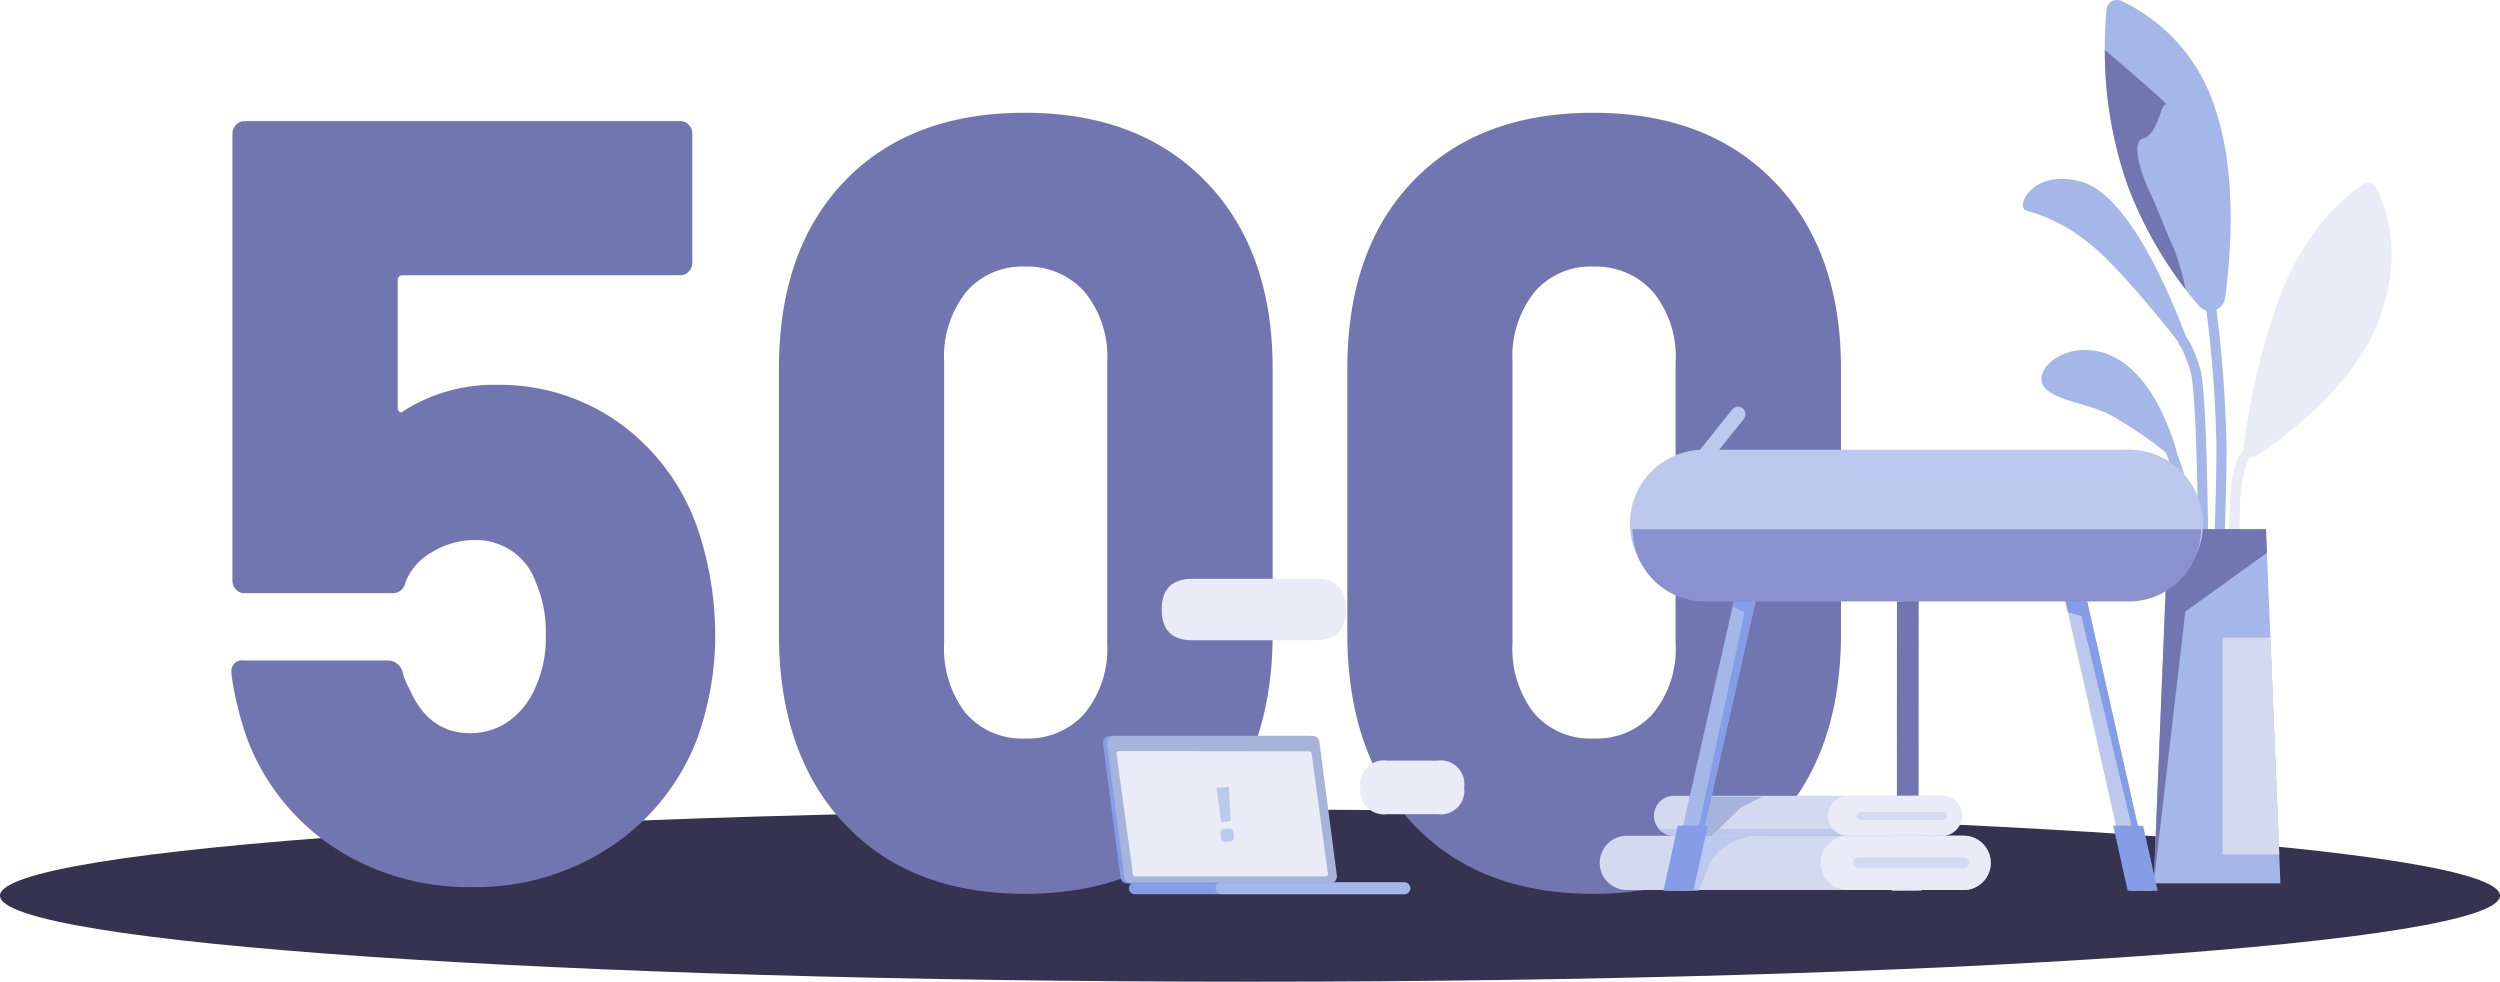 <svg xmlns="http://www.w3.org/2000/svg" width="253" height="99.35" viewBox="0 0 253 99.35"><defs><style>.a{fill:#35334f;}.b{fill:#7176b1;}.c{fill:#a5b6e8;}.d{fill:#e9ebf6;}.e{fill:#bdc8ee;}.f{fill:#d3d9ef;}.g{fill:#a6b4db;}.h{fill:#849de6;}.i{fill:#8b91cf;}</style></defs><g transform="translate(14.524 -127.695)"><path class="a" d="M0,870.121c0,4.81,56.636,8.709,126.5,8.709s126.5-3.9,126.5-8.709-56.636-8.709-126.5-8.709S0,865.311,0,870.121Z" transform="translate(-14.524 -651.785)"/><path class="b" d="M88.527,540.178a30.962,30.962,0,0,1-1.819,10.545A22.773,22.773,0,0,1,78,561.648a24.525,24.525,0,0,1-14.051,4.118,24.769,24.769,0,0,1-14.006-4.007,22.793,22.793,0,0,1-8.76-10.93,32.786,32.786,0,0,1-1.615-6.569v-.217a1.07,1.07,0,0,1,1.21-1.208H55.46a1.569,1.569,0,0,1,1.412,1.1,5.9,5.9,0,0,0,.7,1.759q1.917,4.5,6.148,4.5a6.719,6.719,0,0,0,3.829-1.153,7.88,7.88,0,0,0,2.718-3.35A12.106,12.106,0,0,0,71.38,540.2a12.61,12.61,0,0,0-1.012-5.27A6.283,6.283,0,0,0,68,531.8a6.471,6.471,0,0,0-3.778-1.151,8.287,8.287,0,0,0-4.33,1.208,6.068,6.068,0,0,0-2.718,3.073,1.3,1.3,0,0,1-1.311,1.1H40.876a1.1,1.1,0,0,1-.856-.385,1.323,1.323,0,0,1-.354-.934V489.58a1.331,1.331,0,0,1,.355-.936,1.105,1.105,0,0,1,.856-.383H85a1.11,1.11,0,0,1,.856.383,1.327,1.327,0,0,1,.354.936v12.956a1.325,1.325,0,0,1-.355.936,1.109,1.109,0,0,1-.856.383h-28.1c-.339,0-.506.182-.506.546v12.85a.464.464,0,0,0,.2.44c.137.072.268.036.405-.111a17.024,17.024,0,0,1,9.368-2.637A20.862,20.862,0,0,1,78.951,518.9,22,22,0,0,1,86.8,529.656a33.892,33.892,0,0,1,1.722,10.521Zm13.094,19.2q-6.652-7.074-6.649-19.268V513.329q0-12.082,6.649-19t18.229-6.917q11.585,0,18.335,6.973t6.751,18.944v26.782q0,12.189-6.751,19.268t-18.335,7.074q-11.579,0-18.229-7.074Zm24.305-11.2a10.365,10.365,0,0,0,2.269-7.074V512.638a10.323,10.323,0,0,0-2.269-7.076,7.727,7.727,0,0,0-6.076-2.582,7.421,7.421,0,0,0-5.939,2.582,10.5,10.5,0,0,0-2.219,7.076v28.438a10.636,10.636,0,0,0,2.168,7.075,7.459,7.459,0,0,0,5.99,2.582,7.678,7.678,0,0,0,6.1-2.573l-.02.02Z" transform="translate(-30.668 -348.304)"/><path class="b" d="M548.9,605.13q-6.643-7.074-6.649-19.268V559.079q0-12.082,6.649-19t18.229-6.917q11.585,0,18.33,6.973t6.751,18.944v26.782q0,12.189-6.751,19.268t-18.33,7.074q-11.585,0-18.229-7.074Zm24.305-11.2a10.3,10.3,0,0,0,2.269-7.074V558.388a10.323,10.323,0,0,0-2.269-7.075,7.7,7.7,0,0,0-6.076-2.582,7.425,7.425,0,0,0-5.944,2.582,10.5,10.5,0,0,0-2.219,7.075v28.438a10.636,10.636,0,0,0,2.168,7.075,7.464,7.464,0,0,0,6,2.582,7.652,7.652,0,0,0,6.1-2.573l-.02.02Z" transform="translate(-420.425 -394.054)"/><path class="c" d="M927.768,637.787l-1.012-.06c0-.121.682-12.244.729-20.815a129.689,129.689,0,0,0-1.823-19.293l1.012-.178a135,135,0,0,1,1.838,19.475C928.467,625.548,927.778,637.64,927.768,637.787Z" transform="translate(-717.7 -443.893)"/><path class="c" d="M919.453,659.664h-1.012c0-6.978-.173-20.718-.805-22.846-.72-2.4-1.277-2.891-1.287-2.895l.578-.829c.188.121.867.722,1.682,3.437S919.453,657.58,919.453,659.664Z" transform="translate(-710.479 -471.535)"/><path class="c" d="M912.519,696.794l-1.012-.086a41.2,41.2,0,0,0-.542-10.4,25.163,25.163,0,0,0-1.959-6.171l.876-.506a25.412,25.412,0,0,1,2.07,6.454A41.171,41.171,0,0,1,912.519,696.794Z" transform="translate(-704.786 -507.615)"/><path class="d" d="M938.9,717.749c0-1.04-.045-25.432.274-28.94s1.282-4.25,1.571-4.385l.435.914-.217-.455.253.435s-.754.562-1.012,3.588c-.314,3.457-.273,28.587-.268,28.839l-1.034.005Z" transform="translate(-727.965 -511.334)"/><path class="c" d="M856.545,482.451a1.071,1.071,0,0,0-1.493.869,42.491,42.491,0,0,0,2.192,17.969,41.341,41.341,0,0,0,7.185,12.061,1.521,1.521,0,0,0,2.607-.772c.6-4.371,1.256-12.689-1.012-19.284a18,18,0,0,0-9.48-10.845Zm6.539,35.518a.268.268,0,0,0,.47-.248c-1.52-4.294-5.956-15.457-10.974-16.933s-6.84,2.573-5.63,2.881a17.335,17.335,0,0,1,6.365,3.341c2.441,1.824,7.6,8.049,9.767,10.96Z" transform="translate(-656.392 -354.667)"/><path class="d" d="M959.383,565.244a.891.891,0,0,0-1.272-.313c-1.817,1.187-6.37,4.82-8.947,12.8a68.713,68.713,0,0,0-3.161,13.8.879.879,0,0,0,1.362.818c3.038-2.019,9.95-7.139,12.4-13.885s.568-11.461-.38-13.215Z" transform="translate(-733.469 -418.571)"/><path class="c" d="M860.888,640.22c-3.443-.859-6.319,1.375-5.909,3.062s4.122,2.022,6.643,3.158a40.017,40.017,0,0,1,6.274,4.27.451.451,0,0,0,.713-.475C867.82,647.5,865.552,641.387,860.888,640.22Z" transform="translate(-662.867 -476.913)"/><path class="b" d="M885.855,518.737a41.415,41.415,0,0,0,5.818,10.378,30.054,30.054,0,0,0-1.163-4.1c-.507-.934-1.708-4.188-2.31-5.406s-2.33-5.367-.831-5.786,1.8-3.6,2.3-3.437-5.034-4.547-6.178-5.517A40.815,40.815,0,0,0,885.855,518.737Z" transform="translate(-685.003 -372.116)"/><path class="c" d="M918.332,756.586h-12.82l1.463-35.837h9.894Z" transform="translate(-702.077 -539.497)"/><path class="b" d="M827.228,723.138l-.1-2.39h-9.894l-1.463,35.837,3.2-27.509Zm-35.255,34.18h-2.2l.015-29.258,2.2-.132Z" transform="translate(-612.339 -539.496)"/><path class="e" d="M790.43,860.846l-3.033.015-.015-6.58,3.033-.021Z" transform="translate(-610.487 -643.014)"/><path class="f" d="M692.78,864.317H658.7a2.744,2.744,0,0,1,0-5.488H692.78a2.743,2.743,0,1,1,0,5.487Z" transform="translate(-508.588 -646.556)"/><path class="f" d="M709.506,844.878H682.389a2.021,2.021,0,1,1,0-4.043H709.5a2.021,2.021,0,1,1,0,4.043Z" transform="translate(-527.511 -632.605)"/><path class="e" d="M682.64,855.745a2,2,0,0,0,1.52.688h27.115a2,2,0,0,0,1.518-.688H682.638Zm3.641.753-1.6,5.483h1.98c.3-.672.652-1.516.956-2.3a4.812,4.812,0,0,1,3.039-2.84l1.074-.344Z" transform="translate(-529.275 -644.165)"/><path class="g" d="M700.042,841.193l-.895,4.022h1.578l3.009-2.925,2.2-1.1Z" transform="translate(-542.076 -632.882)"/><path class="d" d="M769.917,864.317H758.189a2.744,2.744,0,1,1,0-5.488h11.728a2.743,2.743,0,1,1,0,5.487Z" transform="translate(-585.725 -646.556)"/><path class="f" d="M781.257,869.688H770.623a.548.548,0,1,1,0-1.1h10.634a.551.551,0,0,1,.552.55.546.546,0,0,1-.552.547Z" transform="translate(-597.065 -654.125)"/><path class="d" d="M770.221,844.878H760.7a2.021,2.021,0,1,1,0-4.043h9.526a2.021,2.021,0,1,1,0,4.043Z" transform="translate(-588.226 -632.605)"/><path class="f" d="M780.388,848.9h-8.426a.4.4,0,0,1,0-.8h8.426a.4.4,0,1,1,0,.8Z" transform="translate(-598.221 -638.237)"/><path class="e" d="M872.261,782.1h2.2l-6.6-29.258-2.228-.132Z" transform="translate(-671.162 -564.276)"/><path class="h" d="M873.673,778.591l-5.808-25.751-2.228-.132.279,1.233,1.352.363,5.859,24.5Z" transform="translate(-671.161 -564.276)"/><path class="h" d="M888.7,860.846l3.038.015-1.47-6.58-3.032-.021Z" transform="translate(-687.905 -643.014)"/><path class="c" d="M689.143,782.1h-2.2l6.6-29.258,2.228-.132Z" transform="translate(-532.614 -564.276)"/><path class="h" d="M696.045,779.566l6.056-26.857-2.228.132-.111.495,1.21.607-5.864,27.424Z" transform="translate(-538.943 -564.277)"/><path class="h" d="M687.645,860.846l-3.038.015,1.463-6.58,3.038-.021Z" transform="translate(-530.801 -643.014)"/><path class="e" d="M720.56,699.93H678.025a7.5,7.5,0,1,1,0-14.993H720.56a7.5,7.5,0,1,1,0,14.993Z" transform="translate(-519.875 -511.731)"/><path class="i" d="M720.919,728.06H678.07a7.32,7.32,0,0,1-7.327-7.312h57.529a7.32,7.32,0,0,1-7.353,7.312Z" transform="translate(-520.052 -539.497)"/><path class="f" d="M941.345,769.576H936.5v21.941h5.742Z" transform="translate(-726.103 -577.355)"/><path class="d" d="M458.65,743.083m3.111,0H474.2q3.111,0,3.111,3.111h0q0,3.111-3.111,3.111H461.761q-3.111,0-3.111-3.111h0Q458.65,743.083,461.761,743.083Z" transform="translate(-355.609 -556.814)"/><path class="d" d="M548.176,824.974m2.711,0h5.075a2.4,2.4,0,0,1,2.711,2.711h0a2.4,2.4,0,0,1-2.711,2.711h-5.075a2.4,2.4,0,0,1-2.711-2.711h0A2.4,2.4,0,0,1,550.887,824.974Z" transform="translate(-425.021 -620.307)"/><path class="h" d="M454.772,828.764h-20.1a.693.693,0,0,1-.694-.607l-1.771-13.527a.7.7,0,0,1,.7-.789H453a.7.7,0,0,1,.694.607l1.773,13.527a.7.7,0,0,1-.7.789Z" transform="translate(-335.106 -611.676)"/><path class="g" d="M456.554,828.764H436.461a.7.7,0,0,1-.7-.607L434,814.63a.7.7,0,0,1,.693-.789h20.1a.7.7,0,0,1,.694.607l1.768,13.527a.7.7,0,0,1-.694.789Z" transform="translate(-336.489 -611.676)"/><path class="d" d="M459.436,833.373H440.195a.248.248,0,0,1-.248-.217l-1.661-12.193a.247.247,0,0,1,.248-.284l19.243.026a.25.25,0,0,1,.248.212l1.662,12.2a.253.253,0,0,1-.249.258Z" transform="translate(-339.817 -616.977)"/><path class="h" d="M471.549,881.031H444.266a.6.6,0,0,1,0-1.192H471.55a.6.6,0,0,1,0,1.192Z" transform="translate(-344.015 -662.845)"/><path class="c" d="M501.8,881.031H483.28a.6.6,0,0,1,0-1.192H501.8a.6.6,0,1,1,0,1.192Z" transform="translate(-374.264 -662.845)"/><path class="h" d="M804.124,686.177l-4.1,2.982" transform="translate(-620.292 -512.692)"/><path class="h" d="M704.392,669.173l-3.964,4.958" transform="translate(-543.067 -499.509)"/><path class="e" d="M697.8,672.085a.758.758,0,0,1-.593-1.227l3.966-4.959a.76.76,0,1,1,1.185.946l-3.966,4.956a.75.75,0,0,1-.592.284Z" transform="translate(-540.443 -496.71)"/><path class="e" d="M484.446,842.3a1.951,1.951,0,0,1-.345,0,.4.4,0,0,1-.212-.07.424.424,0,0,1-.116-.192,2.756,2.756,0,0,1-.056-.339,1.931,1.931,0,0,1,0-.339.332.332,0,0,1,.082-.207.4.4,0,0,1,.192-.116,2.766,2.766,0,0,1,.34-.056,2.134,2.134,0,0,1,.339,0,.335.335,0,0,1,.208.077.381.381,0,0,1,.115.192,1.831,1.831,0,0,1,.061.672.424.424,0,0,1-.081.212.4.4,0,0,1-.192.111A2.079,2.079,0,0,1,484.446,842.3Zm.121-5.558.173,3.482-.962.091-.472-3.456,1.261-.115Z" transform="translate(-374.725 -629.429)"/></g></svg>